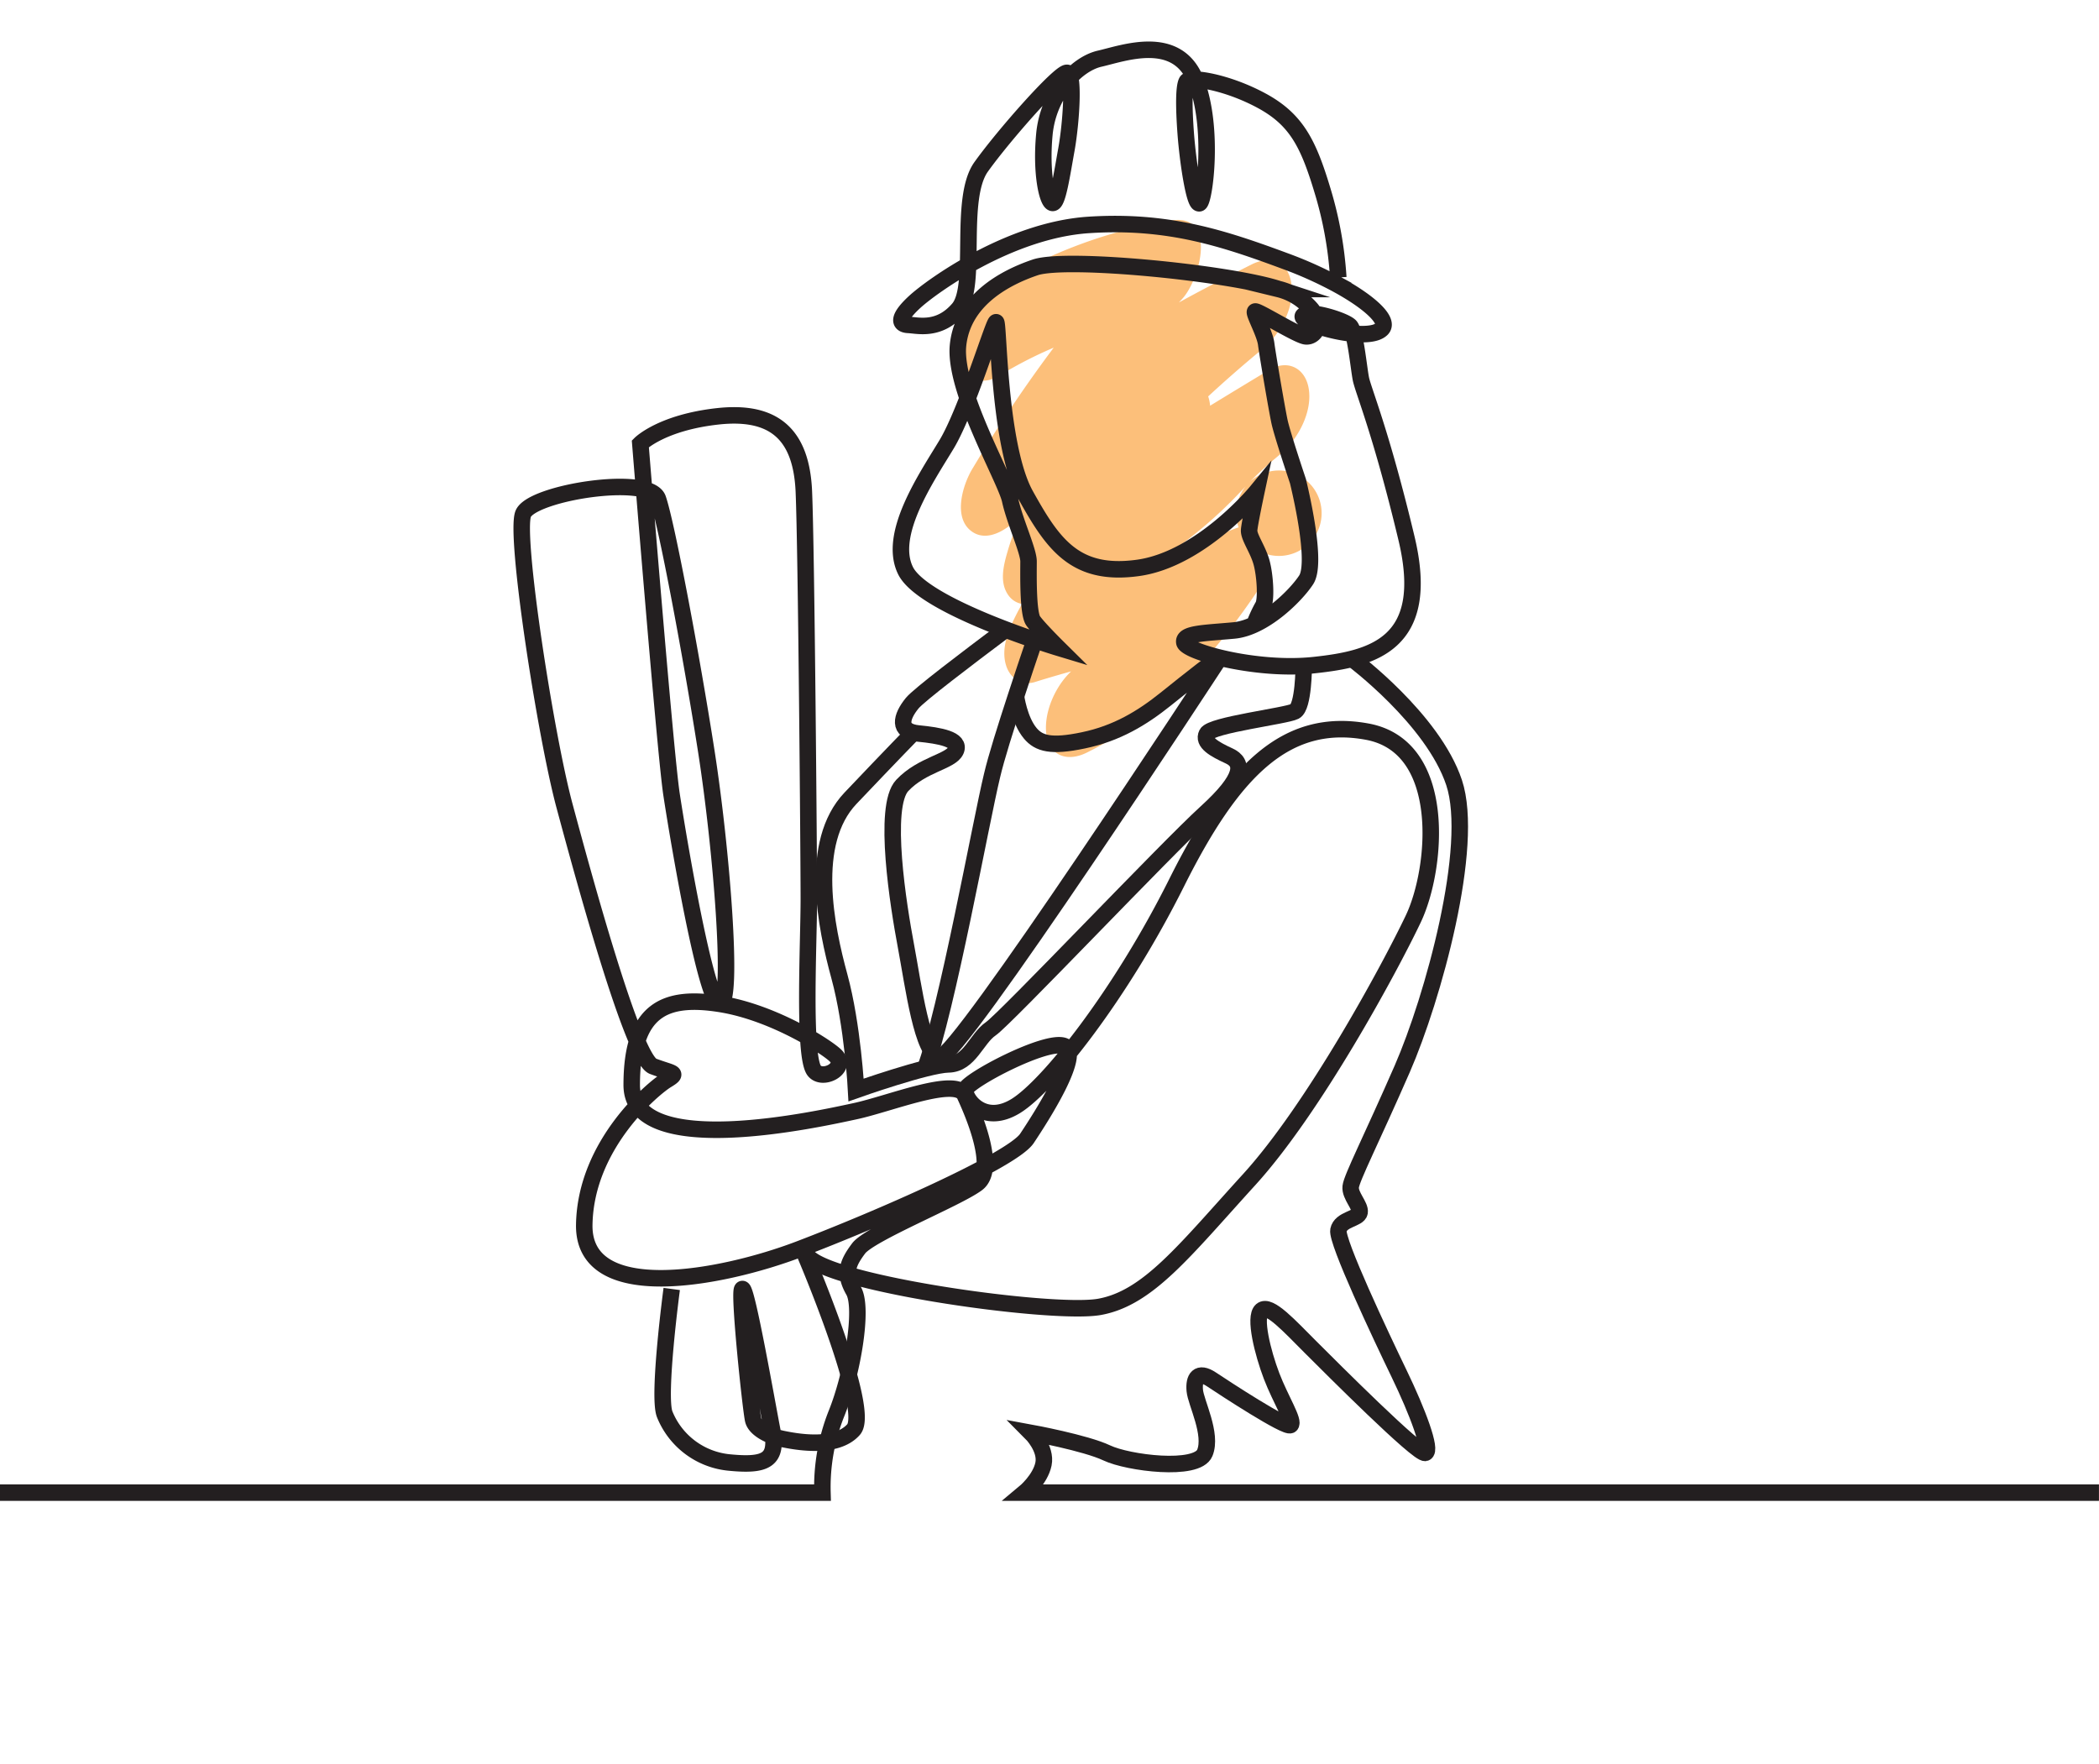<svg id="Layer_1" data-name="Layer 1" xmlns="http://www.w3.org/2000/svg" viewBox="0 0 509 427.68"><defs><style>.cls-1{fill:#fcbf7a;}.cls-2,.cls-3{fill:none;}.cls-2{stroke:#231f20;stroke-miterlimit:10;stroke-width:4px;}</style></defs><title>builder</title><path class="cls-1" d="M242.74,92.16A100.27,100.27,0,0,1,280,78.54l-2.66-19a343.64,343.64,0,0,0-41.08,55.18c-2.3,3.82-4.64,11.42-.54,14.89s9.67-.51,12.45-3.9c14.46-17.68,36-28.22,56.16-38.42l-2.82-20.39a358.76,358.76,0,0,0-33.17,31.52c-9.78,10.52-19.4,22.08-23.48,36.12-1,3.4-2.18,7.73.18,10.92,2.06,2.79,5.78,2.56,8.5.93,18.41-11.06,36.6-22.48,55-33.54l-2.82-20.39a195.69,195.69,0,0,0-14.43,14.09,9.13,9.13,0,1,0-.79.71q-1.41,1.32-2.89,2.55c-2.91,2.45-6,4.66-9.09,6.91-12.57,9.23-24.65,19.45-31.76,33.65-1.8,3.61-3.59,7.9-2.34,12,0.93,3.08,3.77,5.08,7,4.06,14.67-4.6,29.81-7.6,44.16-13.19l-4.69-16.08c-7.06,10.36-15.54,18.52-27.31,24.3-5.56,2.73-9.66,10.33-9.48,16.42s4.71,8.22,9.85,5.69C281.35,175,294,161,304.81,145.21c2.14-3.14,3.47-8.28,2.34-12-0.88-2.91-3.84-5.3-7-4.06-14.35,5.59-29.49,8.59-44.16,13.19l4.69,16.08a37.71,37.71,0,0,1,9.81-12.59c5-4.47,10.49-8.38,15.9-12.36a108.09,108.09,0,0,0,14-12.24l2.15-2.26a10.36,10.36,0,1,0,.72-0.8c2.43-2.49,5-4.79,7.69-7,4.27-3.61,7.86-10.31,6.85-16-0.86-4.89-5.1-7.12-9.67-4.37-18.41,11.06-36.6,22.48-55,33.54l8.69,11.85a31.49,31.49,0,0,1,5.8-11.57A177.84,177.84,0,0,1,279.42,111a305.44,305.44,0,0,1,27.31-25.43c4.28-3.57,7.86-10.34,6.85-16-0.91-5.18-5-6.73-9.67-4.37-24.16,12.19-48.25,25.31-65.66,46.6l11.9,11a307.28,307.28,0,0,1,37-49.29c4.44-4.84,8.49-20.78-2.66-19A115.37,115.37,0,0,0,242.37,70C237,73.36,232.7,80,232.89,86.47c0.16,5.52,4.81,8.78,9.85,5.69h0Z" transform="translate(-0.46 -1.04)"/><path class="cls-2" d="M243.92,154c-9,6.76-20.62,15.56-22.25,17.55-2.72,3.33-3.63,6.86,1.51,7.36s10.28,1.41,9.07,4.13-8.17,3.33-13,8.47-0.91,29.34.91,39,3.93,26.31,8.17,26.92,66.25-94.37,67.46-96.19-7.38,5.11-12.66,9.34c-5.69,4.56-11.85,8.32-20,10-7.79,1.63-10.74.78-12.83-1.71-2.71-3.23-3.47-9-3.47-9" transform="translate(-0.46 -1.04)"/><path class="cls-2" d="M224.65,260.63c5.44-14.52,13.66-60.33,16.38-71.52,1-4.3,3.34-11.68,5.77-19.14,1.51-4.64,3.08-9.32,4.43-13.29" transform="translate(-0.46 -1.04)"/><path class="cls-2" d="M0.46,363H199.9A48.18,48.18,0,0,1,203.23,344c3.93-9.68,6.65-25.71,4.23-29.94s-1.51-6.65,1.21-10.28,23.89-12.1,28.73-15.73-0.91-16.94-3-21.47-18.15,2.12-26.61,3.93-54.14,12.1-54.14-6.35,8.17-21.78,21.47-19.66,26.59,10.91,28.13,12.7c2.6,3-3.38,6-5.35,3.46-2.71-3.51-1.3-31.28-1.3-41.56s-0.6-85-1.21-98.9S188.1,100.49,174.49,102s-18.75,6.65-18.75,6.65,6,74.7,7.56,85,8.47,51.41,11.79,50.81,0.3-37.8-3.33-61.09S162.09,128,160,122s-30.55-1.51-32.66,3.63,5.44,53.83,10,70.77,16.63,61.39,21.47,63.21,6.35,1.51,3.33,3.33-19.66,15.42-20,35.08,33.57,13,52,6,51.72-21.47,55.35-26.92,13.31-20.57,9.07-22.38-23.72,8.47-24,10.59,4.36,8.77,12.23,3.93,25.4-26.92,39-54.14S312.3,174.83,332,178.46s16.94,33.27,11.19,45.37-24.09,46-39.82,63.27-24.5,28.73-36.29,30.85-70.29-6.23-71.2-13.19" transform="translate(-0.46 -1.04)"/><path class="cls-2" d="M304.64,152.51a30.72,30.72,0,0,1,2.07-4.49c0.89-1.34.56-7.38-.34-10.62s-3.13-6.15-3-7.82,1.75-9.27,1.75-9.27-13.37,16.31-28.68,18.44-20.68-5.81-27.27-17.66S242.67,79,242,79.18s-7.15,21.57-12,29.62-14.31,21.79-9.95,30.62S257,158.08,257,158.08s-4.66-4.61-6-6.48-1.12-11.85-1.12-14.42-3.35-9.72-4.47-14.86-13.75-26.71-12.63-37.55S243.9,68.45,251.5,65.88s47.05,1.34,59,5.25A15.25,15.25,0,0,1,318.45,76c3.13,3.91.67,6.93-1.45,6.59s-11.74-6.37-12.18-6,2.35,5.25,2.68,7.82,2.57,15.76,3.24,18.89,4.47,14.42,4.47,14.42c1.34,5.59,4.47,20.12,2,23.92s-10.28,11.62-17.55,12.29-12.41.67-12,2.91,17.44,7,31.52,5.48,28.5-5,22.35-30.74-10.51-35.88-11.06-38.67-1.34-11.62-2.68-12.85-7.38-3.13-9.72-2.91-2.35.89,0.56,2.35,14,4.14,16.88,1.34c2-1.92-2.62-6.34-10.62-10.73a95.77,95.77,0,0,0-12.63-5.7c-15.09-5.59-28.5-10.06-47.72-8.83s-38.11,14.86-42.25,18.66-3.91,5.48-1.56,5.59,7.49,1.56,12.18-3.91-0.11-26.6,5.48-34.42,18.89-22.8,20.79-22.8,1,12.41-.11,18.55-2.12,13.08-3.35,13-2.91-7-2-16.65,7.6-17,13.41-18.33S285.81,9.1,290.4,20.5s2.12,29.62.89,29.84S288.5,40.17,288,33.47s-0.45-11.29.22-12.63,9.61,0,18.11,4.58,11.4,10.39,14.86,21.91a92.39,92.39,0,0,1,3.8,21" transform="translate(-0.46 -1.04)"/><path class="cls-2" d="M328.35,160.81s19.59,14.59,24.72,30-5.13,52.39-12.56,69.4S328.23,286.66,328,288.82s2.43,4.59,2.16,6.21-4.59,1.62-5.13,4.32,10.29,25.65,14.73,34.84,8,18.63,6.33,19.17-22.68-20.52-27.82-25.65-10-10.53-11.88-8.91,0.27,10.26,2.43,15.93,5.67,11.07,4.59,11.88-15.93-8.91-19.17-11.07-4.32-.27-4.05,2.7,4.32,10.55,2.43,15.13-18.63,2.44-23.76,0-18.36-4.87-18.36-4.87,3.78,3.78,3,7.56-4.59,6.94-4.59,6.94H509.45" transform="translate(-0.46 -1.04)"/><path class="cls-2" d="M316.61,162.55s0,9.88-2.16,11-20.25,3.28-21.33,5.42,1.89,3.76,5.4,5.38,3.87,5.13-5.63,13.77-48.65,50-52.16,52.39-5.13,8.55-10.26,8.64-22.41,6.21-22.41,6.21-0.81-15.66-4.05-27.55-7.56-32.41,2.7-43.21,15.22-15.86,15.22-15.86" transform="translate(-0.46 -1.04)"/><path class="cls-2" d="M163.35,313.61s-3.44,25.77-1.72,30.35a18.8,18.8,0,0,0,15.75,11.74c8.88,0.86,11.74-.57,10.31-8s-6-33.5-7.16-34.07,2,29.49,2.58,31.78,4.3,4,7.16,4.58,12.89,2.58,17.18-2.29-11.74-42.38-11.74-42.38" transform="translate(-0.46 -1.04)"/><rect class="cls-3" width="509" height="427.68"/></svg>